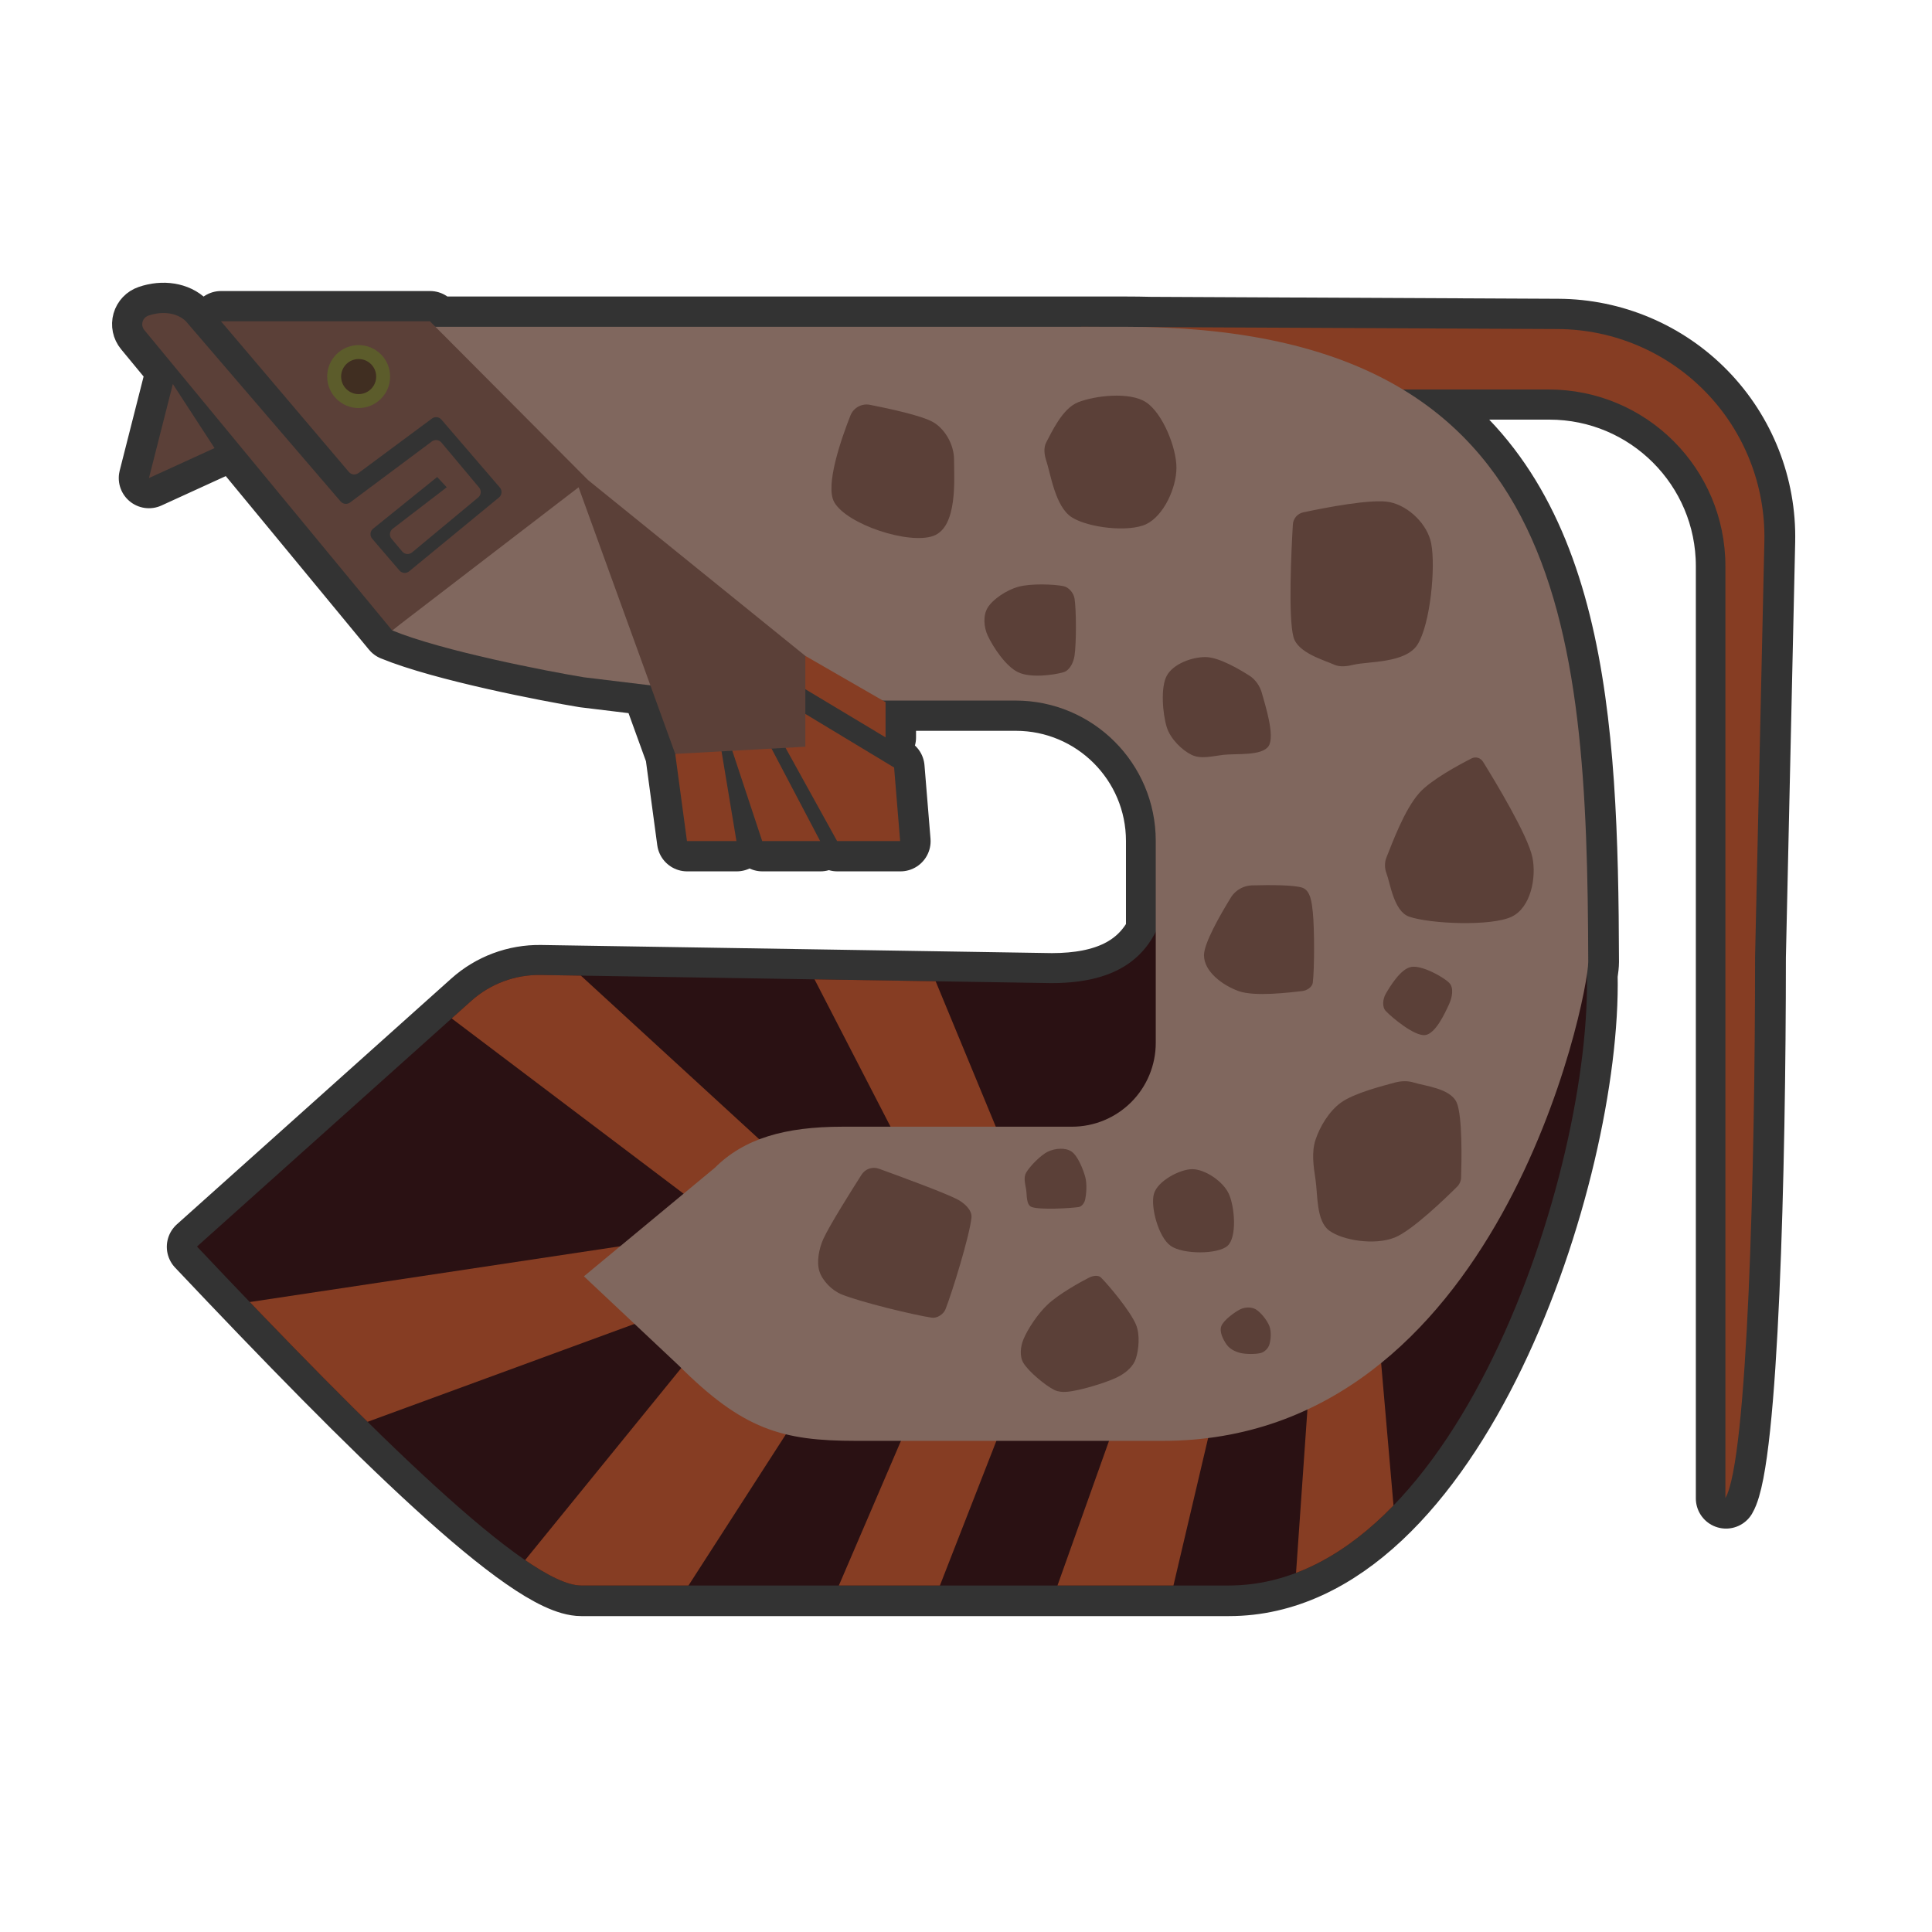 <?xml version="1.0" encoding="UTF-8" standalone="no"?>
<!DOCTYPE svg PUBLIC "-//W3C//DTD SVG 1.1//EN" "http://www.w3.org/Graphics/SVG/1.1/DTD/svg11.dtd">
<svg width="100%" height="100%" viewBox="0 0 256 256" version="1.1" xmlns="http://www.w3.org/2000/svg" xmlns:xlink="http://www.w3.org/1999/xlink" xml:space="preserve" xmlns:serif="http://www.serif.com/" style="fill-rule:evenodd;clip-rule:evenodd;stroke-linecap:round;stroke-linejoin:round;stroke-miterlimit:1.5;">
    <g transform="matrix(0.929,0,0,0.929,10.256,6.917)">
        <g transform="matrix(1.5,0,0,1.5,-65.052,-61.889)">
            <path d="M49.731,67.671C49.55,67.451 49.488,67.156 49.566,66.882C49.644,66.608 49.852,66.389 50.123,66.298C51.525,65.814 52.912,66.064 53.687,66.839C53.687,66.839 65.993,81.169 68.401,83.973C68.629,84.239 69.025,84.283 69.306,84.073C70.849,82.922 75.533,79.426 77.084,78.269C77.368,78.057 77.767,78.104 77.995,78.375C78.827,79.369 80.725,81.634 81.578,82.652C81.692,82.788 81.747,82.964 81.731,83.141C81.715,83.317 81.63,83.48 81.493,83.594C80.148,84.711 76.542,87.709 75.202,88.823C74.92,89.057 74.501,89.02 74.265,88.739C73.963,88.379 73.558,87.897 73.252,87.532C73.134,87.392 73.079,87.211 73.099,87.03C73.119,86.849 73.212,86.684 73.356,86.574C74.787,85.476 78.499,82.629 78.499,82.629L77.59,81.65C77.59,81.65 73.07,85.295 71.494,86.567C71.353,86.68 71.265,86.845 71.248,87.025C71.232,87.204 71.288,87.383 71.406,87.52C72.077,88.303 73.336,89.773 73.994,90.541C74.23,90.816 74.644,90.853 74.924,90.622C76.572,89.267 81.787,84.979 83.466,83.599C83.605,83.485 83.692,83.32 83.707,83.141C83.723,82.962 83.665,82.785 83.548,82.649C82.362,81.269 79.134,77.515 77.994,76.19C77.766,75.925 77.372,75.881 77.091,76.089C75.658,77.153 71.535,80.211 70.098,81.278C69.816,81.487 69.42,81.442 69.192,81.174C67.04,78.638 57.023,66.839 57.023,66.839L76.9,66.839L77.419,67.36L143.014,67.36C143.82,67.36 144.612,67.371 145.385,67.391L184.178,67.576C189.479,67.601 194.548,69.755 198.245,73.554C201.942,77.353 203.958,82.478 203.839,87.778C203.452,105.094 202.955,127.316 202.955,127.316C202.955,147.323 202.256,175.163 200.132,178.776L200.132,90.126C200.132,80.848 192.61,73.327 183.333,73.327L169.459,73.327C185.852,83.241 187.018,104.349 187.085,127.774C187.085,128.007 187.044,128.431 186.957,129.016C187.349,147.883 174.441,187.098 152.869,187.098L91.284,187.098C86.155,187.098 71.451,172.542 54.74,154.855C54.74,154.855 73.567,137.992 80.833,131.483C82.643,129.862 84.997,128.983 87.426,129.022C99.446,129.213 136.017,129.795 136.017,129.795C141.113,129.795 144.297,128.169 145.944,124.916L145.944,116.264C145.944,108.893 139.968,102.917 132.597,102.917L119.985,102.917L120.242,103.065L120.242,106.417L112.611,101.839L112.611,104.189L121.055,109.287L121.628,116.282L115.632,116.282L110.727,107.412L109.396,107.485L114.02,116.282L108.507,116.282L105.663,107.691L104.639,107.748L106.057,116.282L101.35,116.282L100.234,107.991L97.87,101.47L91.547,100.703C88.106,100.135 78.082,98.203 73.306,96.242L49.731,67.671ZM52.444,72.806L56.409,78.899L50.171,81.752L52.444,72.806Z" style="fill:none;stroke:rgb(51,51,51);stroke-width:5.74px;"/>
        </g>
        <path d="M155.719,118.284C154.751,127.949 149.678,132.778 138.923,132.778C138.923,132.778 84.089,131.905 66.066,131.619C62.424,131.561 58.894,132.878 56.18,135.309C45.285,145.068 17.056,170.353 17.056,170.353C42.113,196.874 64.16,218.698 71.85,218.698L164.19,218.698C197.368,218.698 216.878,156.833 215.217,129.492L155.719,118.284Z" style="fill:rgb(42,17,19);"/>
        <clipPath id="_clip1">
            <path d="M155.719,118.284C154.751,127.949 149.678,132.778 138.923,132.778C138.923,132.778 84.089,131.905 66.066,131.619C62.424,131.561 58.894,132.878 56.18,135.309C45.285,145.068 17.056,170.353 17.056,170.353C42.113,196.874 64.16,218.698 71.85,218.698L164.19,218.698C197.368,218.698 216.878,156.833 215.217,129.492L155.719,118.284Z"/>
        </clipPath>
        <g clip-path="url(#_clip1)">
            <path d="M175.679,190.188L173.508,221.33L187.962,210.091L185.684,183.866L175.679,190.188ZM147.985,195.7L138.853,221.33L155.712,221.33L161.737,195.7L147.985,195.7ZM118.482,195.7L107.477,221.33L121.994,221.33L132,195.7L118.482,195.7ZM88.277,185.037L58.773,221.33L85.467,221.33L103.262,193.7L88.277,185.037ZM79.145,170.051L18.499,179.183L31.846,198.852L85.467,179.183L79.145,170.051ZM133,158.109L120.796,128.606L103.262,128.606L118.482,158.109L133,158.109ZM98.965,156.622L64.159,124.689L49.184,134.641L89.365,165.007L98.965,156.622Z" style="fill:rgb(134,61,35);"/>
        </g>
        <path d="M143.18,39.164C143.18,39.164 182.301,39.35 211.136,39.487C219.084,39.525 226.684,42.754 232.227,48.45C237.771,54.146 240.794,61.831 240.616,69.777C240.035,95.741 239.29,129.062 239.29,129.062C239.29,159.061 238.242,200.804 235.057,206.22L235.057,73.299C235.057,59.387 223.779,48.11 209.868,48.11C182.668,48.11 143.18,48.11 143.18,48.11L143.18,39.164Z" style="fill:rgb(134,61,35);"/>
        <path d="M101.71,92.477L99.627,92.477L72.245,89.158C67.084,88.306 52.056,85.41 44.894,82.469L70.261,61.344L49.633,39.164L149.414,39.164C212.059,39.164 215.354,81.128 215.494,129.748C215.508,134.738 202.765,198.067 154.808,198.067L111.037,198.067C100.476,198.067 94.908,196.459 85.728,187.279L72.245,174.599L90.902,159.131C95.082,154.952 100.868,153.258 109.17,153.258L141.856,153.258C145.026,153.258 148.066,151.999 150.307,149.758C152.549,147.517 153.808,144.477 153.808,141.307C153.808,133.106 153.808,122.024 153.808,112.49C153.808,101.437 144.847,92.477 133.794,92.477L109.015,92.477L103.719,89.158L101.71,92.477Z" style="fill:rgb(128,103,94);"/>
        <clipPath id="_clip2">
            <path d="M101.71,92.477L99.627,92.477L72.245,89.158C67.084,88.306 52.056,85.41 44.894,82.469L70.261,61.344L49.633,39.164L149.414,39.164C212.059,39.164 215.354,81.128 215.494,129.748C215.508,134.738 202.765,198.067 154.808,198.067L111.037,198.067C100.476,198.067 94.908,196.459 85.728,187.279L72.245,174.599L90.902,159.131C95.082,154.952 100.868,153.258 109.17,153.258L141.856,153.258C145.026,153.258 148.066,151.999 150.307,149.758C152.549,147.517 153.808,144.477 153.808,141.307C153.808,133.106 153.808,122.024 153.808,112.49C153.808,101.437 144.847,92.477 133.794,92.477L109.015,92.477L103.719,89.158L101.71,92.477Z"/>
        </clipPath>
        <g clip-path="url(#_clip2)">
            <path d="M144.306,174.778C144.811,174.523 145.603,174.378 146.003,174.778C147.113,175.888 150.141,179.513 150.968,181.44C151.613,182.942 151.366,185.107 150.968,186.343C150.614,187.443 149.596,188.306 148.58,188.857C147.207,189.601 144.274,190.481 142.734,190.806C141.627,191.039 140.355,191.305 139.34,190.806C138.041,190.167 135.674,188.176 134.94,186.971C134.352,186.005 134.508,184.623 134.94,183.577C135.516,182.184 136.927,179.993 138.397,178.612C139.958,177.145 143.038,175.417 144.306,174.778ZM163.162,181.692C163.487,180.854 165.048,179.701 165.865,179.303C166.524,178.982 167.429,178.937 168.065,179.303C168.756,179.701 169.688,180.854 170.013,181.692C170.331,182.512 170.212,183.692 170.013,184.332C169.846,184.869 169.36,185.37 168.819,185.526C168.127,185.725 166.682,185.725 165.865,185.526C165.125,185.345 164.355,184.954 163.916,184.332C163.466,183.692 162.837,182.53 163.162,181.692ZM111.84,160.109C112.367,159.27 113.409,158.915 114.338,159.257C117.312,160.334 123.592,162.641 125.449,163.589C126.446,164.098 127.639,165.116 127.523,166.229C127.251,168.848 124.758,176.925 123.815,179.303C123.534,180.011 122.62,180.606 121.866,180.497C119.394,180.141 111.653,178.266 108.981,177.166C107.584,176.591 106.268,175.218 105.839,173.898C105.409,172.578 105.758,170.668 106.404,169.246C107.253,167.379 110.297,162.532 111.84,160.109ZM164.23,162.835C165.069,164.658 165.425,169.016 164.042,170.252C162.659,171.488 157.683,171.488 155.934,170.252C154.184,169.016 153.032,164.658 153.545,162.835C154.058,161.012 157.233,159.315 159.014,159.315C160.794,159.315 163.392,161.012 164.23,162.835ZM180.231,149.816C182.113,148.458 186.156,147.443 187.891,146.968C188.775,146.726 189.769,146.687 190.641,146.968C192.114,147.443 195.828,147.765 196.73,149.816C197.564,151.713 197.435,158.227 197.362,160.488C197.35,160.988 197.145,161.464 196.79,161.816C195.178,163.423 190.386,168.068 187.891,169.066C184.988,170.227 180.444,169.459 178.561,168.084C176.679,166.709 176.924,162.977 176.597,160.816C176.313,158.939 176.001,156.923 176.597,155.12C177.203,153.287 178.493,151.071 180.231,149.816ZM136.134,164.721C135.299,164.44 135.454,163.024 135.317,162.207C135.186,161.421 134.917,160.507 135.317,159.818C135.841,158.917 137.381,157.304 138.46,156.801C139.467,156.332 140.911,156.204 141.791,156.801C142.671,157.398 143.415,159.242 143.74,160.384C144.038,161.432 143.897,162.93 143.74,163.652C143.639,164.117 143.267,164.655 142.797,164.721C141.529,164.899 137.381,165.14 136.134,164.721ZM190.248,130.469C191.754,130.207 194.75,131.844 195.65,132.728C196.374,133.439 196.074,134.851 195.65,135.772C195.077,137.016 193.718,140.028 192.213,140.192C190.707,140.356 187.548,137.737 186.615,136.755C186.051,136.161 186.205,135.008 186.615,134.299C187.22,133.252 188.742,130.731 190.248,130.469ZM164.418,120.742C165.081,119.547 166.348,118.814 167.715,118.836C170.034,118.767 173.576,118.769 174.731,119.175C175.907,119.589 176.07,121.373 176.204,122.612C176.45,124.871 176.45,130.846 176.204,132.728C176.123,133.351 175.356,133.837 174.731,133.906C172.963,134.103 167.938,134.758 165.598,133.906C163.378,133.099 160.687,131.161 160.687,128.799C160.687,127.094 162.965,123.109 164.418,120.742ZM191.427,105.622C193.065,103.801 196.966,101.688 198.837,100.734C199.42,100.433 200.136,100.632 200.479,101.191C202.179,103.926 206.891,111.709 207.533,114.854C208.13,117.775 207.275,122.008 204.587,123.3C201.657,124.707 192.933,124.331 189.954,123.3C187.754,122.538 187.253,118.52 186.713,117.112C186.443,116.409 186.427,115.55 186.713,114.854C187.498,112.939 189.233,108.061 191.427,105.622ZM160.883,86.274C162.848,86.274 165.827,88.075 167.169,88.926C168.021,89.466 168.67,90.409 168.937,91.381C169.395,93.051 170.835,97.47 169.919,98.944C169.002,100.417 165.27,100.007 163.437,100.22C161.941,100.394 160.261,100.875 158.919,100.22C157.577,99.566 155.91,97.973 155.384,96.292C154.794,94.409 154.467,90.596 155.384,88.926C156.3,87.257 158.919,86.274 160.883,86.274ZM134.17,76.257C135.971,75.75 139.31,75.88 140.652,76.159C141.424,76.319 142.1,77.148 142.223,77.927C142.485,79.58 142.485,84.327 142.223,86.078C142.084,87.012 141.558,88.17 140.652,88.435C139.31,88.828 135.971,89.303 134.17,88.435C132.37,87.568 130.569,84.769 129.849,83.23C129.28,82.014 129.142,80.344 129.849,79.203C130.569,78.041 132.492,76.73 134.17,76.257ZM173.364,67.376C173.408,66.516 174.029,65.796 174.873,65.626C177.85,64.99 184.675,63.646 187.204,64.177C189.922,64.748 192.569,67.342 193.096,70.07C193.751,73.458 192.965,81.626 191.132,84.507C189.437,87.171 184.077,86.88 182.097,87.355C181.174,87.576 180.113,87.748 179.249,87.355C177.808,86.7 174.064,85.679 173.454,83.426C172.679,80.56 173.149,71.02 173.364,67.376ZM110.261,51.815C110.709,50.685 111.91,50.046 113.097,50.305C115.832,50.844 120.507,51.846 122.09,52.785C123.83,53.816 125.037,56.066 125.037,58.088C125.037,60.789 125.593,67.713 122.09,68.989C118.588,70.266 109.749,67.353 107.948,64.177C106.611,61.82 108.961,55.113 110.261,51.815ZM138.197,55.633C138.95,54.241 140.464,50.837 142.715,49.937C145.088,48.987 150.097,48.382 152.437,49.937C154.778,51.492 156.759,56.369 156.759,59.267C156.759,62.164 154.925,66.141 152.437,67.32C149.949,68.498 144.204,67.844 141.831,66.338C139.457,64.832 138.802,60.069 138.197,58.284C137.913,57.447 137.776,56.41 138.197,55.633Z" style="fill:rgb(91,64,56);"/>
        </g>
        <path d="M85.27,100.085L86.943,112.517L94.001,112.517L91.536,97.678L85.27,100.085ZM100.526,98.354L108.357,112.517L117.348,112.517L116.489,102.028L102.557,93.617L100.526,98.354ZM92.986,98.354L97.674,112.517L105.94,112.517L98.496,98.354L92.986,98.354ZM103.827,86.106L115.269,92.699L115.269,97.726L101.735,89.605L103.827,86.106Z" style="fill:rgb(134,61,35);"/>
        <path d="M20.48,38.382L50.283,38.382L72.833,61.025L103.827,86.106L103.827,99.061L85.27,100.085L71.486,62.058L44.894,82.469C44.894,82.469 15.466,46.805 9.546,39.63C9.274,39.3 9.181,38.858 9.298,38.446C9.416,38.035 9.728,37.708 10.133,37.571C12.235,36.845 14.316,37.221 15.477,38.382C15.477,38.382 33.929,59.869 37.539,64.073C37.882,64.472 38.475,64.537 38.896,64.223C41.21,62.496 48.233,57.255 50.559,55.519C50.985,55.202 51.583,55.272 51.924,55.679C53.172,57.169 56.018,60.565 57.297,62.093C57.468,62.297 57.551,62.56 57.527,62.825C57.503,63.09 57.374,63.334 57.17,63.504C55.153,65.18 49.746,69.675 47.737,71.345C47.314,71.696 46.686,71.64 46.332,71.219C45.879,70.679 45.272,69.957 44.812,69.409C44.637,69.2 44.554,68.928 44.584,68.657C44.614,68.386 44.753,68.138 44.969,67.972C47.114,66.327 52.68,62.058 52.68,62.058L51.317,60.589C51.317,60.589 44.54,66.055 42.176,67.962C41.966,68.131 41.833,68.379 41.808,68.648C41.784,68.917 41.869,69.185 42.045,69.391C43.051,70.565 44.939,72.769 45.926,73.92C46.28,74.334 46.9,74.388 47.32,74.042C49.792,72.01 57.61,65.582 60.128,63.512C60.336,63.341 60.466,63.093 60.489,62.825C60.513,62.557 60.427,62.291 60.251,62.087C58.472,60.018 53.632,54.39 51.924,52.403C51.582,52.006 50.991,51.94 50.57,52.252C48.42,53.847 42.239,58.433 40.084,60.031C39.661,60.345 39.067,60.277 38.726,59.876C35.499,56.074 20.48,38.382 20.48,38.382ZM13.613,47.329L19.559,56.465L10.205,60.743L13.613,47.329Z" style="fill:rgb(91,64,56);"/>
        <clipPath id="_clip3">
            <path d="M20.48,38.382L50.283,38.382L72.833,61.025L103.827,86.106L103.827,99.061L85.27,100.085L71.486,62.058L44.894,82.469C44.894,82.469 15.466,46.805 9.546,39.63C9.274,39.3 9.181,38.858 9.298,38.446C9.416,38.035 9.728,37.708 10.133,37.571C12.235,36.845 14.316,37.221 15.477,38.382C15.477,38.382 33.929,59.869 37.539,64.073C37.882,64.472 38.475,64.537 38.896,64.223C41.21,62.496 48.233,57.255 50.559,55.519C50.985,55.202 51.583,55.272 51.924,55.679C53.172,57.169 56.018,60.565 57.297,62.093C57.468,62.297 57.551,62.56 57.527,62.825C57.503,63.09 57.374,63.334 57.17,63.504C55.153,65.18 49.746,69.675 47.737,71.345C47.314,71.696 46.686,71.64 46.332,71.219C45.879,70.679 45.272,69.957 44.812,69.409C44.637,69.2 44.554,68.928 44.584,68.657C44.614,68.386 44.753,68.138 44.969,67.972C47.114,66.327 52.68,62.058 52.68,62.058L51.317,60.589C51.317,60.589 44.54,66.055 42.176,67.962C41.966,68.131 41.833,68.379 41.808,68.648C41.784,68.917 41.869,69.185 42.045,69.391C43.051,70.565 44.939,72.769 45.926,73.92C46.28,74.334 46.9,74.388 47.32,74.042C49.792,72.01 57.61,65.582 60.128,63.512C60.336,63.341 60.466,63.093 60.489,62.825C60.513,62.557 60.427,62.291 60.251,62.087C58.472,60.018 53.632,54.39 51.924,52.403C51.582,52.006 50.991,51.94 50.57,52.252C48.42,53.847 42.239,58.433 40.084,60.031C39.661,60.345 39.067,60.277 38.726,59.876C35.499,56.074 20.48,38.382 20.48,38.382ZM13.613,47.329L19.559,56.465L10.205,60.743L13.613,47.329Z"/>
        </clipPath>
        <g clip-path="url(#_clip3)">
            <g transform="matrix(1.031,0,0,1.031,-1.375,-1.565)">
                <circle cx="40.242" cy="46.392" r="4.354" style="fill:rgb(92,92,43);"/>
                <clipPath id="_clip4">
                    <circle cx="40.242" cy="46.392" r="4.354"/>
                </clipPath>
                <g clip-path="url(#_clip4)">
                    <g transform="matrix(0.557,0,0,0.557,17.828,20.553)">
                        <circle cx="40.242" cy="46.392" r="4.354" style="fill:rgb(64,46,33);"/>
                    </g>
                </g>
            </g>
        </g>
    </g>
</svg>
